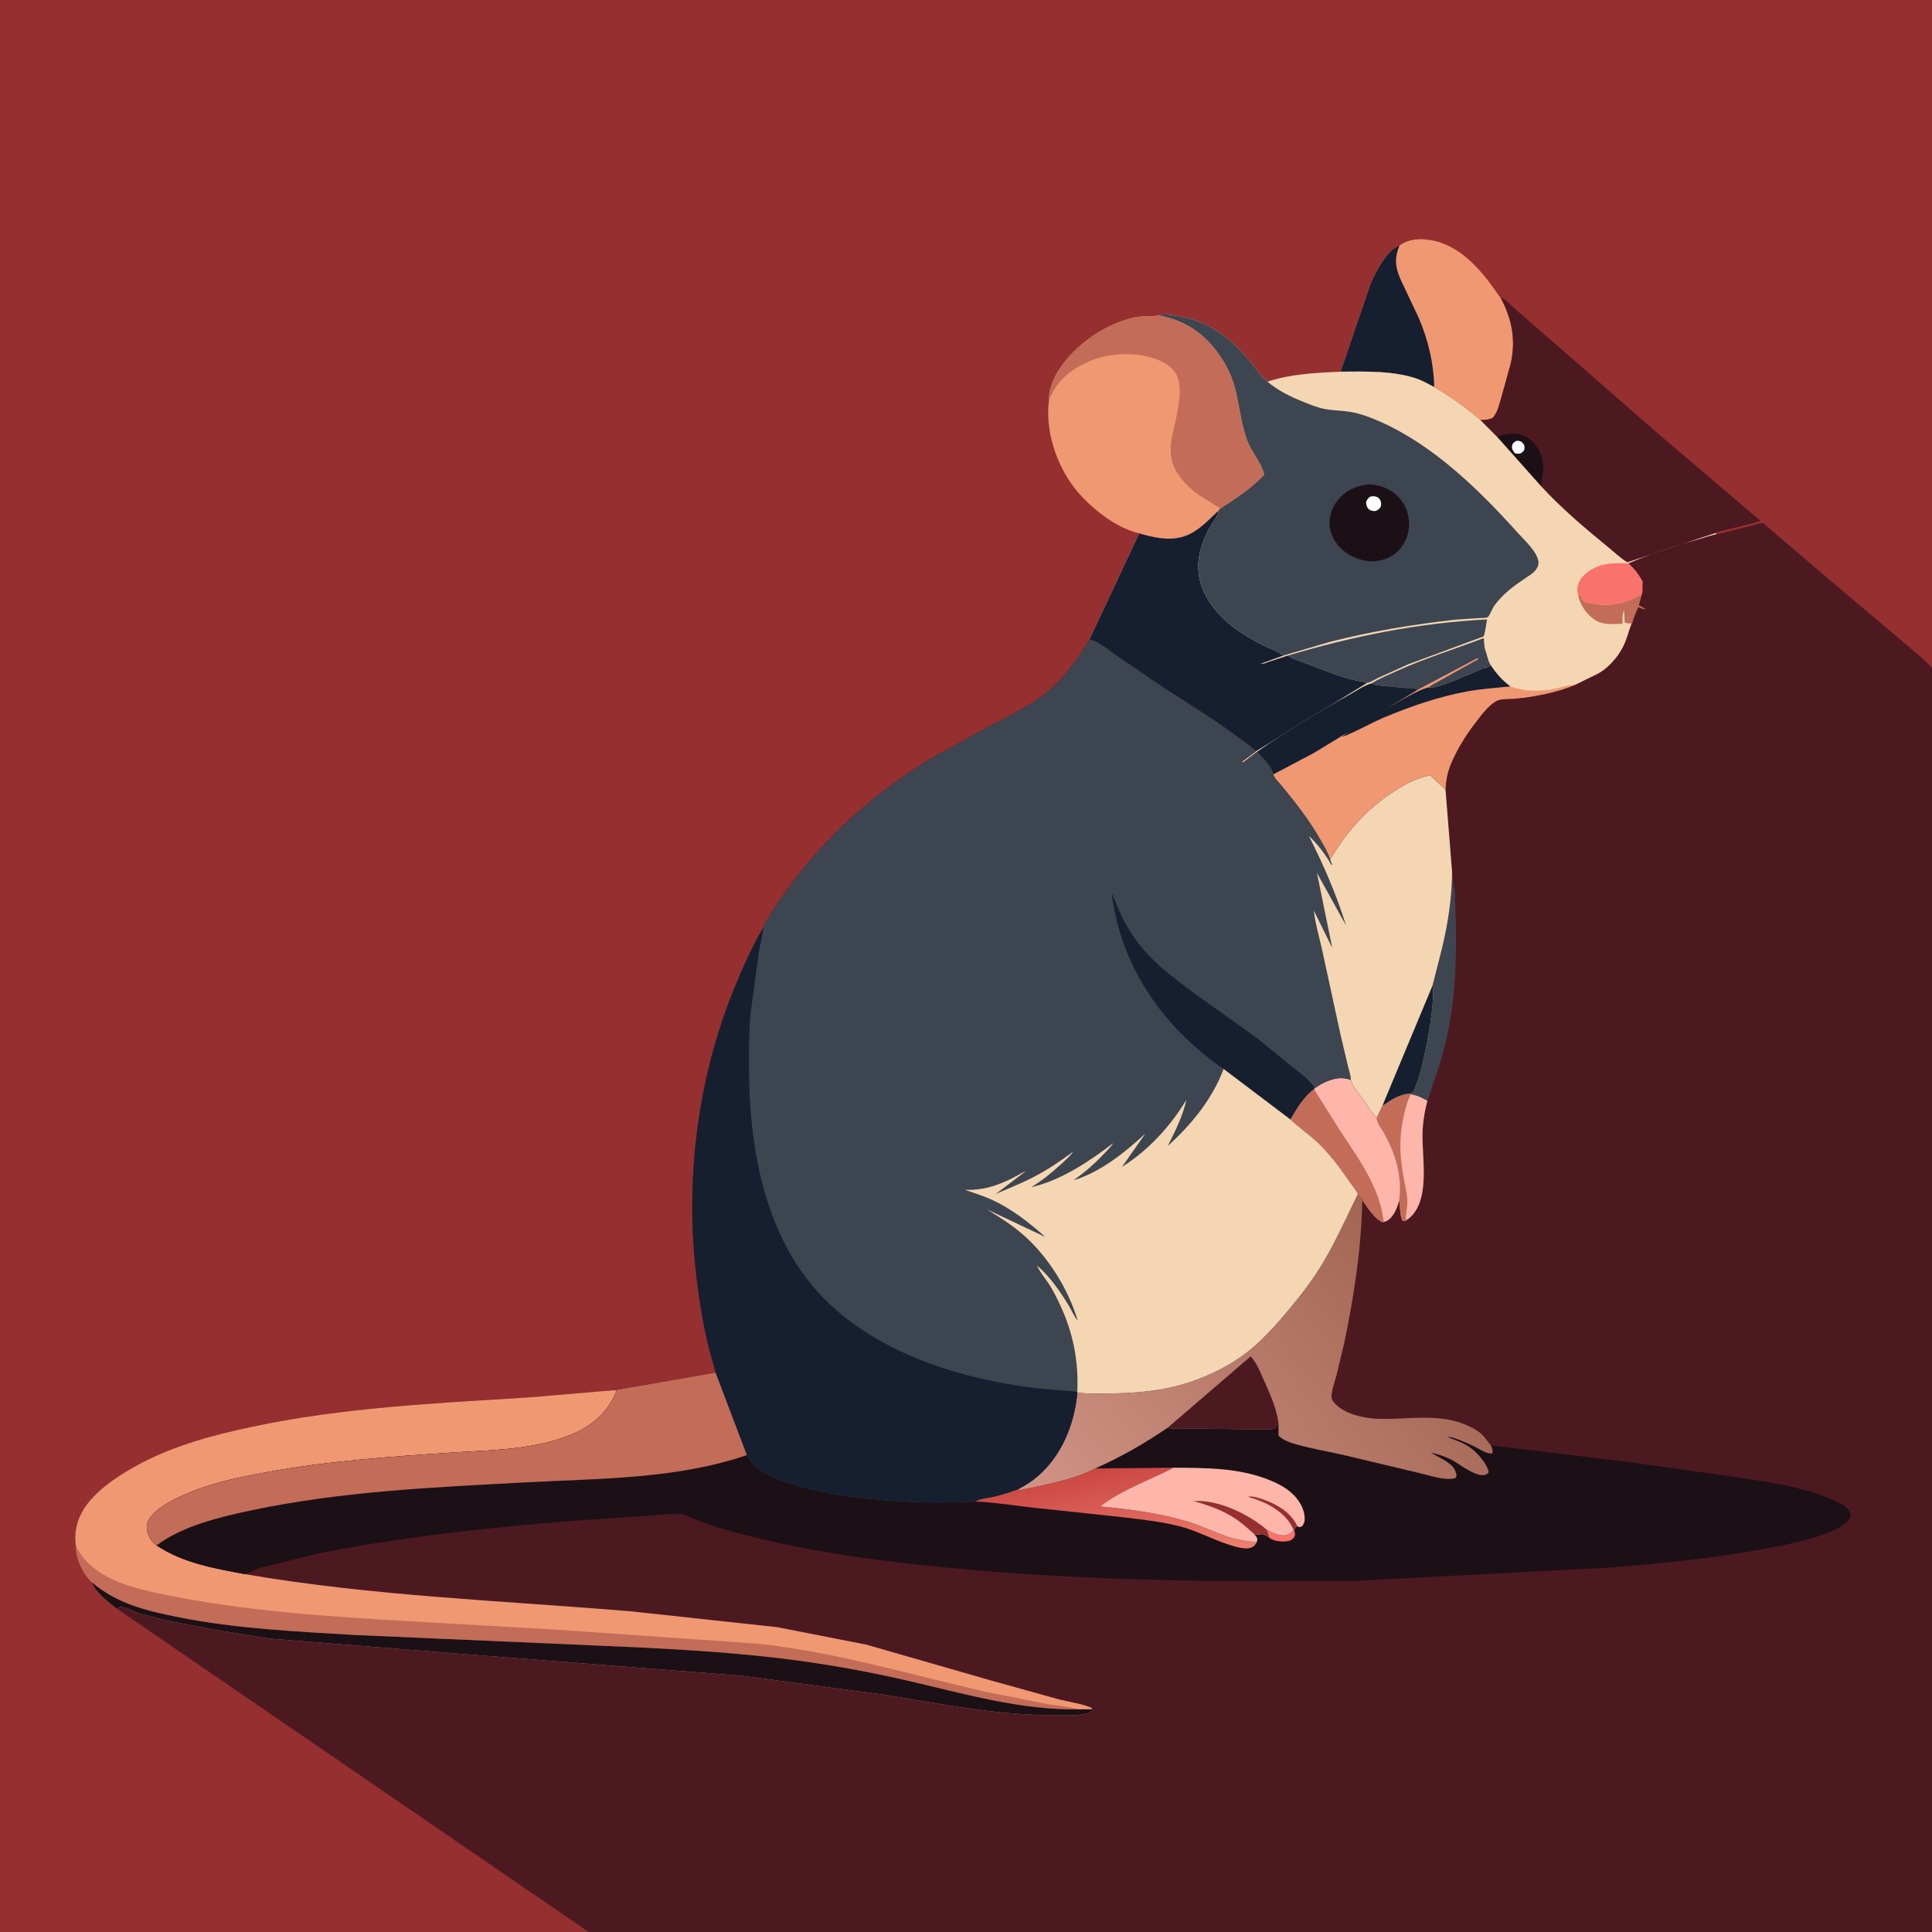<svg version="1.1" xmlns="http://www.w3.org/2000/svg" style="display: block;" viewBox="0 0 2048 2048" width="1024" height="1024">
<rect x="0" y="0" width="2048" height="2048" fill="#333333" stroke="none"/>
<defs>
	<linearGradient id="Gradient1" gradientUnits="userSpaceOnUse" x1="1175.11" y1="1555.89" x2="1194.46" y2="1662.21">
		<stop class="stop0" offset="0" stop-opacity="1" stop-color="rgb(203,71,66)"/>
		<stop class="stop1" offset="1" stop-opacity="1" stop-color="rgb(238,127,112)"/>
	</linearGradient>
	<linearGradient id="Gradient2" gradientUnits="userSpaceOnUse" x1="1530.08" y1="1379.33" x2="1169.55" y2="1673.67">
		<stop class="stop0" offset="0" stop-opacity="1" stop-color="rgb(164,102,84)"/>
		<stop class="stop1" offset="1" stop-opacity="1" stop-color="rgb(208,146,132)"/>
	</linearGradient>
</defs>
<path transform="translate(0,0)" fill="rgb(150,47,47)" d="M 624.066 2048 L -0 2048 L -0 -0 L 2048 0 L 2048 708.156 L 2048 2048 L 624.066 2048 z"/>
<path transform="translate(0,0)" fill="rgb(240,152,114)" d="M 1483.52 260.232 C 1493.33 253.307 1504.94 252.504 1516.57 254.5 C 1548.29 259.94 1570.33 286.649 1587.66 311.63 C 1588.6 312.975 1589.37 314.133 1590.52 315.292 C 1602.8 337.876 1607.17 360.442 1601.31 386 L 1591.32 421.95 C 1589.19 428.934 1587.47 437.254 1582.5 442.836 C 1578.05 445.094 1574.09 445.088 1569.22 445.302 C 1553.35 431.755 1538.27 420.998 1520.32 410.292 C 1514.54 407.507 1509.03 403.961 1502.98 401.796 C 1477.99 392.852 1447.26 393.829 1421.09 393.994 L 1452.9 300.723 C 1458.59 287.953 1469.71 265.505 1483.52 260.232 z"/>
<path transform="translate(0,0)" fill="rgb(21,31,47)" d="M 1421.09 393.994 L 1452.9 300.723 C 1458.59 287.953 1469.71 265.505 1483.52 260.232 C 1478.15 273.433 1478.86 282.753 1484.41 295.617 L 1504.05 337.275 C 1513.92 360.378 1519.84 385.12 1520.32 410.292 C 1514.54 407.507 1509.03 403.961 1502.98 401.796 C 1477.99 392.852 1447.26 393.829 1421.09 393.994 z"/>
<path transform="translate(0,0)" fill="rgb(77,25,33)" d="M 1590.52 315.292 C 1595.49 316.71 1600.13 322.258 1604.03 325.611 L 1641.69 358.465 L 1759.62 461.341 L 1866.36 552.275 C 1855.56 555.685 1844.47 557.968 1833.5 560.784 C 1828.76 562.002 1823.41 562.8 1818.97 564.9 L 1725.1 596.088 C 1717.89 591.801 1710.96 585.109 1704.4 579.76 C 1679.82 559.708 1655.05 538.752 1633.57 515.36 L 1587.11 463.222 L 1569.22 445.302 C 1574.09 445.088 1578.05 445.094 1582.5 442.836 C 1587.47 437.254 1589.19 428.934 1591.32 421.95 L 1601.31 386 C 1607.17 360.442 1602.8 337.876 1590.52 315.292 z"/>
<path transform="translate(0,0)" fill="rgb(28,16,23)" d="M 1587.11 463.222 C 1592.93 459.959 1605.31 458.828 1611.94 460.432 C 1613.09 460.712 1614.13 461.195 1615.2 461.685 L 1616.28 462.169 C 1624.64 466.096 1630.7 474.523 1633.88 483 L 1635.21 488 L 1635.48 489.069 C 1637.14 496.271 1634.24 507.719 1633.57 515.36 L 1587.11 463.222 z"/>
<path transform="translate(0,0)" fill="rgb(255,255,255)" d="M 1606.96 467.5 C 1609.08 466.95 1610.43 467.44 1612.5 468.021 C 1614.61 470.122 1616.09 471.318 1616.08 474.5 C 1616.06 477.784 1614.63 478.621 1612.23 480.5 C 1609.55 481.069 1608.39 481.33 1605.72 480.321 C 1603.9 477.854 1602.26 475.862 1602.9 472.5 C 1603.45 469.57 1604.69 469.08 1606.96 467.5 z"/>
<path transform="translate(0,0)" fill="rgb(240,152,114)" d="M 1111.94 424.476 C 1111.26 410.678 1118.93 396.287 1126.97 385.551 C 1144.49 362.177 1174.97 342.003 1203.68 336.257 C 1211.5 334.691 1219.25 335.921 1226.78 334.608 L 1228.14 334.351 C 1255.94 339.366 1276.39 353.047 1292.6 376.24 C 1299.42 386.001 1304.87 396.56 1308.22 408.013 C 1313.81 427.191 1315.01 447.437 1321.85 466.254 C 1326.52 479.109 1336.94 489.888 1340.18 503.009 C 1327.43 517.238 1309.56 528.757 1293.54 539.079 L 1291.66 541.334 C 1278.91 553.319 1266.65 567.336 1248.5 570.216 L 1247.04 570.46 C 1234.31 572.416 1219.84 568.97 1207.63 565.374 C 1182.12 559.499 1154.36 537.13 1138.74 516.891 C 1119.54 492.028 1107.78 455.949 1111.94 424.476 z"/>
<path transform="translate(0,0)" fill="rgb(195,108,88)" d="M 1111.94 424.476 C 1111.26 410.678 1118.93 396.287 1126.97 385.551 C 1144.49 362.177 1174.97 342.003 1203.68 336.257 C 1211.5 334.691 1219.25 335.921 1226.78 334.608 L 1228.14 334.351 C 1255.94 339.366 1276.39 353.047 1292.6 376.24 C 1299.42 386.001 1304.87 396.56 1308.22 408.013 C 1313.81 427.191 1315.01 447.437 1321.85 466.254 C 1326.52 479.109 1336.94 489.888 1340.18 503.009 C 1327.43 517.238 1309.56 528.757 1293.54 539.079 C 1282.98 531.633 1271.38 526.421 1261.76 517.5 C 1225.19 483.6 1247.41 460.857 1250.29 420.408 C 1250.84 412.724 1250.67 404.876 1247.42 397.746 C 1243.65 389.496 1234.26 383.871 1226.1 380.858 C 1203.96 372.683 1175.34 373.766 1153.92 383.362 C 1134.11 392.238 1119.8 403.665 1111.94 424.476 z"/>
<path transform="translate(0,0)" fill="rgb(245,214,179)" d="M 1228.14 334.351 C 1233.82 331.859 1245.87 334.549 1252 335.722 C 1285.51 342.126 1306.06 360.239 1327.4 385.78 C 1332.11 391.413 1337.82 400.398 1343.57 404.628 C 1367.57 396.378 1395.86 395.139 1421.09 393.994 C 1447.26 393.829 1477.99 392.852 1502.98 401.796 C 1509.03 403.961 1514.54 407.507 1520.32 410.292 C 1538.27 420.998 1553.35 431.755 1569.22 445.302 L 1587.11 463.222 L 1633.57 515.36 C 1655.05 538.752 1679.82 559.708 1704.4 579.76 C 1710.96 585.109 1717.89 591.801 1725.1 596.088 L 1818.97 564.9 L 1819.26 566.489 C 1812.2 567.847 1805.42 570.475 1798.5 572.399 C 1774.29 579.13 1749.44 587.271 1726.36 597.296 C 1732.91 603.243 1737.17 608.924 1741.5 616.657 L 1741.29 617.908 C 1740.71 621.817 1741.98 626.092 1740.45 629.771 L 1737.27 641.573 L 1744.23 645.5 C 1741.93 646.249 1739.17 644.038 1736.5 643.909 C 1734.25 649.134 1731.68 654.673 1730.4 660.228 L 1729.72 660.916 C 1726.1 670.127 1724.11 679.996 1719.03 688.5 L 1718.16 690.004 C 1712.77 699.129 1702.96 709.586 1693.5 714.437 L 1669.39 726.212 C 1655.58 731.869 1641.18 735.446 1626.5 738.018 C 1618.97 739.336 1611.43 740.265 1603.81 740.809 C 1598.25 741.206 1590.88 740.551 1585.95 743.309 C 1577.35 748.122 1569.98 758.541 1564.05 766.209 C 1553.67 779.61 1544.38 794.646 1537.87 810.33 C 1534.16 819.298 1532.89 827.457 1532.29 837.09 L 1516.02 821.881 C 1501.54 824.772 1490.55 830.69 1478.25 838.599 C 1452.75 854.991 1433.9 874.633 1417.15 899.791 L 1410.01 911.159 C 1407.73 903.788 1403.27 896.5 1399.44 889.821 C 1387.42 868.849 1372.33 849.366 1356.75 830.933 C 1354.47 828.14 1350.4 824.399 1349.72 820.907 C 1348.06 812.647 1338 803.188 1332.49 797.003 L 1317.5 808.49 L 1316.51 807.5 L 1331.16 796.497 C 1325.39 790.594 1317.81 785.789 1311.19 780.854 C 1282.98 759.817 1252.82 742.209 1223.7 722.552 L 1183.36 694.987 C 1176.29 690.093 1168.87 683.969 1161.27 680.076 C 1159.15 678.991 1156.71 678.832 1154.38 678.653 L 1207.63 565.374 C 1219.84 568.97 1234.31 572.416 1247.04 570.46 L 1248.5 570.216 C 1266.65 567.336 1278.91 553.319 1291.66 541.334 L 1293.54 539.079 C 1309.56 528.757 1327.43 517.238 1340.18 503.009 C 1336.94 489.888 1326.52 479.109 1321.85 466.254 C 1315.01 447.437 1313.81 427.191 1308.22 408.013 C 1304.87 396.56 1299.42 386.001 1292.6 376.24 C 1276.39 353.047 1255.94 339.366 1228.14 334.351 z"/>
<path transform="translate(0,0)" fill="rgb(195,108,88)" d="M 1672.71 629.587 L 1674 631.023 L 1675 631 L 1675.69 631 L 1676.09 632.055 C 1676.96 634.339 1677.57 636.807 1680 637.86 C 1683.43 639.346 1687.47 639.754 1691.13 640.322 C 1708.69 643.048 1725.34 638.648 1740.45 629.771 L 1737.27 641.573 L 1744.23 645.5 C 1741.93 646.249 1739.17 644.038 1736.5 643.909 C 1734.25 649.134 1731.68 654.673 1730.4 660.228 L 1729.72 660.916 C 1727.03 660.848 1724.82 661.013 1722.3 659.935 L 1721.58 647 C 1719.47 651.007 1720 656.716 1719.87 661.194 C 1709.01 661.559 1698.22 662.864 1689 655.964 C 1680.47 649.582 1674.35 640.128 1672.71 629.587 z"/>
<path transform="translate(0,0)" fill="rgb(249,114,107)" d="M 1672.71 629.587 C 1672.07 627.713 1672.04 626.873 1672.13 624.914 C 1672.42 617.972 1675.32 612.979 1680.53 608.399 C 1693.88 596.683 1709.75 596.528 1726.36 597.296 C 1732.91 603.243 1737.17 608.924 1741.5 616.657 L 1741.29 617.908 C 1740.71 621.817 1741.98 626.092 1740.45 629.771 C 1725.34 638.648 1708.69 643.048 1691.13 640.322 C 1687.47 639.754 1683.43 639.346 1680 637.86 C 1677.57 636.807 1676.96 634.339 1676.09 632.055 L 1675.69 631 L 1675 631 L 1674 631.023 L 1672.71 629.587 z"/>
<path transform="translate(0,0)" fill="rgb(61,69,80)" d="M 1364.99 694.96 C 1433.94 674.414 1504.38 660.165 1576.38 656.639 C 1575.13 662.275 1574.75 669.373 1572.65 674.634 L 1492.65 704.244 L 1460.75 718.69 C 1458.09 719.95 1451.75 723.833 1449.13 723.924 C 1443.34 722.082 1437.08 721.581 1431.19 719.908 C 1414.33 715.117 1397.7 708.57 1381.44 702.039 C 1375.83 699.787 1369.95 698.511 1364.99 694.96 z"/>
<path transform="translate(0,0)" fill="rgb(21,31,47)" d="M 1291.66 541.334 L 1291.56 542.575 C 1290.61 547.462 1285.57 553.469 1283.05 558 C 1268.93 583.361 1264.47 607.848 1279.72 634.2 C 1293.15 657.402 1316.23 672.643 1339.69 684.398 C 1346.14 687.634 1354.91 690.201 1360.27 694.988 L 1336.58 703.5 C 1339.53 703.986 1341.89 702.594 1344.59 701.642 L 1364.99 694.96 C 1369.95 698.511 1375.83 699.787 1381.44 702.039 C 1397.7 708.57 1414.33 715.117 1431.19 719.908 C 1437.08 721.581 1443.34 722.082 1449.13 723.924 L 1331.16 796.497 C 1325.39 790.594 1317.81 785.789 1311.19 780.854 C 1282.98 759.817 1252.82 742.209 1223.7 722.552 L 1183.36 694.987 C 1176.29 690.093 1168.87 683.969 1161.27 680.076 C 1159.15 678.991 1156.71 678.832 1154.38 678.653 L 1207.63 565.374 C 1219.84 568.97 1234.31 572.416 1247.04 570.46 L 1248.5 570.216 C 1266.65 567.336 1278.91 553.319 1291.66 541.334 z"/>
<path transform="translate(0,0)" fill="rgb(240,152,114)" d="M 1453.68 724.435 C 1461.97 719.496 1471.22 715.655 1480 711.673 C 1510.3 697.94 1541.83 688.192 1572.87 676.442 C 1573.09 680.648 1573.22 685.946 1574.71 689.913 C 1576.42 694.469 1577.09 699.948 1579.59 704.1 L 1580.54 705.584 C 1586.08 714.08 1592.87 721.524 1600.99 727.631 C 1616.99 733.413 1634.35 733.314 1650.77 729.467 C 1657.39 727.916 1662.42 726.042 1669.39 726.212 C 1655.58 731.869 1641.18 735.446 1626.5 738.018 C 1618.97 739.336 1611.43 740.265 1603.81 740.809 C 1598.25 741.206 1590.88 740.551 1585.95 743.309 C 1577.35 748.122 1569.98 758.541 1564.05 766.209 C 1553.67 779.61 1544.38 794.646 1537.87 810.33 C 1534.16 819.298 1532.89 827.457 1532.29 837.09 L 1516.02 821.881 C 1501.54 824.772 1490.55 830.69 1478.25 838.599 C 1452.75 854.991 1433.9 874.633 1417.15 899.791 L 1410.01 911.159 C 1407.73 903.788 1403.27 896.5 1399.44 889.821 C 1387.42 868.849 1372.33 849.366 1356.75 830.933 C 1354.47 828.14 1350.4 824.399 1349.72 820.907 C 1348.06 812.647 1338 803.188 1332.49 797.003 C 1363.74 775.032 1395.93 755.488 1429.39 737.072 C 1437.03 732.865 1445.35 726.897 1453.68 724.435 z"/>
<path transform="translate(0,0)" fill="rgb(21,31,47)" d="M 1580.54 705.584 C 1586.08 714.08 1592.87 721.524 1600.99 727.631 C 1585.58 729.159 1569.74 730.245 1554.51 733.071 C 1524.82 738.58 1495.08 748.848 1467.28 760.5 C 1452.25 766.803 1437.51 775.75 1422.34 781.289 C 1438.39 767.577 1458.89 757.078 1477.31 746.803 C 1488.57 740.521 1501.29 732.53 1513.62 728.696 L 1513.99 728.753 C 1520.71 729.796 1528.52 725.851 1534.99 723.909 C 1537.77 723.076 1540.94 722.015 1543.53 720.728 L 1544.99 719.985 L 1551.99 716.995 L 1556 715.49 L 1570 709.49 L 1571.49 708.5 C 1573.19 708.64 1573.86 708.613 1575.43 707.83 L 1580.54 705.584 z"/>
<path transform="translate(0,0)" fill="rgb(61,69,80)" d="M 1453.68 724.435 C 1461.97 719.496 1471.22 715.655 1480 711.673 C 1510.3 697.94 1541.83 688.192 1572.87 676.442 C 1573.09 680.648 1573.22 685.946 1574.71 689.913 C 1576.42 694.469 1577.09 699.948 1579.59 704.1 L 1580.54 705.584 L 1575.43 707.83 C 1573.86 708.613 1573.19 708.64 1571.49 708.5 L 1570 709.49 L 1556 715.49 L 1551.99 716.995 L 1544.99 719.985 L 1543.53 720.728 C 1540.94 722.015 1537.77 723.076 1534.99 723.909 C 1528.52 725.851 1520.71 729.796 1513.99 728.753 C 1516.48 727.003 1518.74 725.437 1521.5 724.15 L 1567.49 698.5 L 1566 697.715 L 1502.8 731.189 C 1499.56 729.224 1493.65 729.548 1489.9 729.299 L 1467.46 727.245 C 1462.72 726.744 1457.96 726.683 1453.68 724.435 z"/>
<path transform="translate(0,0)" fill="rgb(21,31,47)" d="M 1332.49 797.003 C 1363.74 775.032 1395.93 755.488 1429.39 737.072 C 1437.03 732.865 1445.35 726.897 1453.68 724.435 C 1457.96 726.683 1462.72 726.744 1467.46 727.245 L 1489.9 729.299 C 1493.65 729.548 1499.56 729.224 1502.8 731.189 L 1392.85 798.11 L 1349.72 820.907 C 1348.06 812.647 1338 803.188 1332.49 797.003 z"/>
<path transform="translate(0,0)" fill="rgb(61,69,80)" d="M 1228.14 334.351 C 1233.82 331.859 1245.87 334.549 1252 335.722 C 1285.51 342.126 1306.06 360.239 1327.4 385.78 C 1332.11 391.413 1337.82 400.398 1343.57 404.628 C 1355.1 414.177 1367.31 420.205 1381.17 425.809 C 1388.76 428.88 1396.46 432.098 1404.56 433.581 C 1413.11 435.149 1421.99 435.167 1430.63 436.5 C 1441.82 438.229 1453.42 442.696 1463.73 447.294 C 1519.71 472.25 1567.89 519.138 1608.42 564.308 C 1615.46 572.164 1629.55 584.714 1630.82 595.445 C 1631.26 599.141 1629.25 602.845 1626.82 605.5 C 1624.51 608.022 1621.27 609.97 1618.44 611.864 C 1605.57 620.465 1593.15 629.325 1584.03 642.045 C 1581.81 645.147 1579.55 651.858 1577.15 654.098 C 1575.98 655.188 1569.44 655.114 1567.82 655.192 L 1543 656.852 C 1497.94 661.883 1453.23 669.276 1409.27 680.521 L 1360.27 694.988 C 1354.91 690.201 1346.14 687.634 1339.69 684.398 C 1316.23 672.643 1293.15 657.402 1279.72 634.2 C 1264.47 607.848 1268.93 583.361 1283.05 558 C 1285.57 553.469 1290.61 547.462 1291.56 542.575 L 1291.66 541.334 L 1293.54 539.079 C 1309.56 528.757 1327.43 517.238 1340.18 503.009 C 1336.94 489.888 1326.52 479.109 1321.85 466.254 C 1315.01 447.437 1313.81 427.191 1308.22 408.013 C 1304.87 396.56 1299.42 386.001 1292.6 376.24 C 1276.39 353.047 1255.94 339.366 1228.14 334.351 z"/>
<path transform="translate(0,0)" fill="rgb(28,16,23)" d="M 1450.81 513.352 C 1462.09 514.088 1470.76 516.748 1479.49 524.11 C 1488.23 531.48 1493.01 542.025 1493.67 553.321 C 1494.32 564.273 1490.23 575.569 1482.62 583.5 C 1474.15 592.323 1464.55 594.655 1452.72 595.163 C 1443.62 594.324 1435.12 591.43 1427.54 586.304 C 1418.12 579.932 1411.38 570.024 1409.59 558.719 C 1408.17 549.708 1411.58 538.938 1416.95 531.682 C 1425.6 519.998 1436.85 515.219 1450.81 513.352 z"/>
<path transform="translate(0,0)" fill="rgb(255,255,255)" d="M 1452.36 526.5 L 1453.34 526.263 C 1456.33 525.836 1459.14 525.929 1461.5 528.049 C 1463.52 529.859 1464.39 532.855 1464 535.5 C 1463.55 538.604 1461.94 539.578 1459.5 541.136 L 1458.71 541.474 C 1456.71 542.064 1453.79 541.614 1451.98 540.507 C 1448.94 538.642 1448.47 535.699 1448.05 532.5 C 1449.22 529.207 1449.67 528.77 1452.36 526.5 z"/>
<path transform="translate(0,0)" fill="rgb(77,25,33)" d="M 1819.26 566.489 L 1820.72 566.262 L 1831.07 563.637 L 1868.55 554.177 L 1967.97 638.893 L 2021.5 683.909 C 2030.44 691.591 2040.38 699.179 2048 708.156 L 2048 2048 L 624.066 2048 L 123.327 1704.86 C 115.388 1698.96 100.279 1687.07 97.503 1677.34 L 94.298 1673.97 C 87.072 1665.85 80.12 1651.1 80.653 1639.88 L 80.129 1636.72 C 78.23 1619.72 83.839 1604.81 94.525 1591.77 C 105.361 1578.55 120.32 1568.05 134.878 1559.27 C 175.862 1534.56 220.939 1522.28 267.357 1512.41 C 364.33 1491.78 463.804 1487.43 562.462 1481.15 L 652.233 1473.53 L 758.65 1454.93 L 752.181 1431.68 C 745.511 1406.12 741.379 1379.71 738.277 1353.51 C 725.962 1249.5 739.393 1142.18 779.355 1045.26 C 788.168 1023.89 797.529 1003.03 809.283 983.08 C 810.418 978.717 814.294 973.239 816.664 969.366 C 824.575 956.441 833.239 944.186 842.407 932.131 C 881.243 881.068 929.977 838.967 984.491 805.344 L 1047.82 770.332 C 1073.11 757.193 1099.9 744.589 1120.35 724.258 C 1133.8 710.887 1144.39 694.675 1154.38 678.653 C 1156.71 678.832 1159.15 678.991 1161.27 680.076 C 1168.87 683.969 1176.29 690.093 1183.36 694.987 L 1223.7 722.552 C 1252.82 742.209 1282.98 759.817 1311.19 780.854 C 1317.81 785.789 1325.39 790.594 1331.16 796.497 L 1316.51 807.5 L 1317.5 808.49 L 1332.49 797.003 C 1338 803.188 1348.06 812.647 1349.72 820.907 C 1350.4 824.399 1354.47 828.14 1356.75 830.933 C 1372.33 849.366 1387.42 868.849 1399.44 889.821 C 1403.27 896.5 1407.73 903.788 1410.01 911.159 L 1417.15 899.791 C 1433.9 874.633 1452.75 854.991 1478.25 838.599 C 1490.55 830.69 1501.54 824.772 1516.02 821.881 L 1532.29 837.09 C 1532.89 827.457 1534.16 819.298 1537.87 810.33 C 1544.38 794.646 1553.67 779.61 1564.05 766.209 C 1569.98 758.541 1577.35 748.122 1585.95 743.309 C 1590.88 740.551 1598.25 741.206 1603.81 740.809 C 1611.43 740.265 1618.97 739.336 1626.5 738.018 C 1641.18 735.446 1655.58 731.869 1669.39 726.212 L 1693.5 714.437 C 1702.96 709.586 1712.77 699.129 1718.16 690.004 L 1719.03 688.5 C 1724.11 679.996 1726.1 670.127 1729.72 660.916 L 1730.4 660.228 C 1731.68 654.673 1734.25 649.134 1736.5 643.909 C 1739.17 644.038 1741.93 646.249 1744.23 645.5 L 1737.27 641.573 L 1740.45 629.771 C 1741.98 626.092 1740.71 621.817 1741.29 617.908 L 1741.5 616.657 C 1737.17 608.924 1732.91 603.243 1726.36 597.296 C 1749.44 587.271 1774.29 579.13 1798.5 572.399 C 1805.42 570.475 1812.2 567.847 1819.26 566.489 z"/>
<path transform="translate(0,0)" fill="rgb(61,69,80)" d="M 1539.27 924.456 C 1540.25 930.452 1539.61 936.438 1541.58 942 C 1542.46 944.453 1542.18 948.968 1542.32 951.621 L 1543.23 978.047 C 1544.15 1023.76 1542.23 1068.03 1530.56 1112.5 C 1525.73 1130.93 1518.99 1148.81 1513.17 1166.95 C 1507.54 1163.6 1501.93 1161.02 1495.42 1160.01 L 1495.09 1159.13 C 1496.67 1158.61 1497.34 1158.49 1498.22 1157.04 C 1507.48 1141.91 1522.71 1061.23 1518.49 1044.83 L 1528.5 1005.65 C 1534.95 978.631 1539.06 952.261 1539.27 924.456 z"/>
<path transform="translate(0,0)" fill="rgb(254,182,170)" d="M 1465.59 1171.69 C 1468.13 1170.9 1470.79 1168.48 1473.1 1167.05 C 1479.99 1162.78 1486.96 1159.7 1495.09 1159.13 L 1495.42 1160.01 C 1501.93 1161.02 1507.54 1163.6 1513.17 1166.95 C 1510.04 1178.48 1508.19 1190.1 1507.94 1202.07 C 1507.39 1228.77 1517.11 1276.06 1491.15 1293.31 C 1489.01 1294.82 1489.34 1294.45 1486.96 1294.21 C 1484 1289.7 1484.12 1278.32 1483.32 1272.55 L 1483.24 1272.39 C 1486.33 1245.63 1479.58 1223.72 1466.75 1200.61 C 1464.26 1196.13 1459.25 1190.02 1459.23 1184.99 L 1465.59 1171.69 z"/>
<path transform="translate(0,0)" fill="rgb(195,108,88)" d="M 1465.59 1171.69 C 1468.13 1170.9 1470.79 1168.48 1473.1 1167.05 C 1479.99 1162.78 1486.96 1159.7 1495.09 1159.13 L 1495.42 1160.01 C 1490.99 1169 1488.89 1178.22 1486.99 1188 C 1482.75 1209.82 1484.2 1227.95 1488.15 1249.57 C 1489.48 1256.84 1491.56 1264.63 1491.83 1272 C 1492.06 1278.15 1490.77 1284.85 1490.03 1290.96 L 1491.15 1293.31 C 1489.01 1294.82 1489.34 1294.45 1486.96 1294.21 C 1484 1289.7 1484.12 1278.32 1483.32 1272.55 L 1483.24 1272.39 C 1486.33 1245.63 1479.58 1223.72 1466.75 1200.61 C 1464.26 1196.13 1459.25 1190.02 1459.23 1184.99 L 1465.59 1171.69 z"/>
<path transform="translate(0,0)" fill="rgb(254,182,170)" d="M 1393.26 1153.85 C 1397.08 1151.14 1400.76 1148.78 1405.08 1146.91 C 1413.86 1143.11 1422.81 1141.12 1431.9 1144.8 C 1433.71 1151.7 1440.35 1158.85 1444.51 1164.64 C 1449.25 1171.26 1453.76 1179.02 1459.23 1184.99 C 1459.25 1190.02 1464.26 1196.13 1466.75 1200.61 C 1479.58 1223.72 1486.33 1245.63 1483.24 1272.39 L 1483.32 1272.55 C 1481.23 1280 1477.38 1290.36 1470.07 1294.21 C 1468.9 1294.83 1468.96 1294.76 1467.9 1295.08 L 1466.34 1295.8 C 1458.17 1293.41 1448.85 1279.14 1444.18 1271.95 L 1439.43 1265.68 C 1436.39 1260.3 1432.14 1255.08 1428.6 1249.96 C 1418.89 1235.98 1408.56 1222.08 1396.01 1210.5 C 1386.93 1202.11 1376.75 1195.09 1367.73 1186.58 C 1374.1 1175.69 1382.34 1161.68 1392.88 1154.47 L 1393.26 1153.85 z"/>
<path transform="translate(0,0)" fill="rgb(195,108,88)" d="M 1367.73 1186.58 C 1374.1 1175.69 1382.34 1161.68 1392.88 1154.47 L 1419.9 1197.57 C 1438.69 1226.19 1462.87 1258.5 1466.48 1293.67 L 1467.9 1295.08 L 1466.34 1295.8 C 1458.17 1293.41 1448.85 1279.14 1444.18 1271.95 L 1439.43 1265.68 C 1436.39 1260.3 1432.14 1255.08 1428.6 1249.96 C 1418.89 1235.98 1408.56 1222.08 1396.01 1210.5 C 1386.93 1202.11 1376.75 1195.09 1367.73 1186.58 z"/>
<path transform="translate(0,0)" fill="rgb(240,152,114)" d="M 652.233 1473.53 L 653.5 1474.78 C 644.353 1497.04 627.775 1511.62 605.625 1520.66 C 565.234 1537.14 522.298 1536.94 479.395 1539.77 C 414.425 1544.05 349.28 1548.54 285.132 1560.13 C 248.634 1566.73 211.918 1574.26 179.195 1592.53 C 170.996 1597.11 159.365 1605.03 156.27 1614.34 C 154.381 1620.03 156.701 1627.23 159.872 1631.99 C 161.495 1634.43 163.742 1636.35 165.935 1638.25 C 194 1656.88 226.902 1662.55 259.403 1668.61 C 394.995 1691.97 532.486 1696.67 669.372 1708.13 L 823.832 1724.86 L 918.363 1743.38 L 1051.38 1781.62 L 1122.87 1801.5 C 1133.72 1804.29 1147.5 1805.99 1157.61 1810.63 L 1157.12 1811.89 L 1158.89 1813.05 C 1152.31 1820 1125.48 1818.2 1116.26 1818.19 C 1055.98 1818.12 996.806 1806.08 937.578 1796.5 L 786.518 1776.41 L 495.241 1753.71 L 285.057 1736.95 L 226 1727.39 L 173.906 1717.19 L 147.5 1710.2 C 141 1708.14 133.882 1703.17 127.053 1703.49 L 126.49 1704.5 L 123.327 1704.86 C 115.388 1698.96 100.279 1687.07 97.503 1677.34 L 94.298 1673.97 C 87.072 1665.85 80.12 1651.1 80.653 1639.88 L 80.129 1636.72 C 78.23 1619.72 83.839 1604.81 94.525 1591.77 C 105.361 1578.55 120.32 1568.05 134.878 1559.27 C 175.862 1534.56 220.939 1522.28 267.357 1512.41 C 364.33 1491.78 463.804 1487.43 562.462 1481.15 L 652.233 1473.53 z"/>
<path transform="translate(0,0)" fill="rgb(195,108,88)" d="M 80.653 1639.88 C 84.267 1645.4 87.628 1650.97 92.279 1655.72 C 112.441 1676.3 143.528 1683.93 170.738 1689.62 C 259.149 1708.12 350.002 1713.78 439.977 1718.92 L 593.118 1727.72 L 804.361 1742.49 C 886.497 1751.45 964.98 1775.09 1045.18 1793.5 L 1112.7 1806.83 L 1131.5 1809.26 C 1135.74 1810.01 1139.68 1811.31 1144.08 1811.89 C 1081.87 1813.21 1020.18 1794.88 960 1781.07 C 916.734 1771.15 872.273 1763.3 828.214 1758 C 763.291 1750.19 697.871 1747.12 632.578 1744.34 L 374.5 1733.06 C 313.607 1729.42 250.751 1726.44 190.806 1714.61 C 156.851 1707.9 124.244 1700.37 97.503 1677.34 L 94.298 1673.97 C 87.072 1665.85 80.12 1651.1 80.653 1639.88 z"/>
<path transform="translate(0,0)" fill="rgb(28,16,23)" d="M 97.503 1677.34 C 124.244 1700.37 156.851 1707.9 190.806 1714.61 C 250.751 1726.44 313.607 1729.42 374.5 1733.06 L 632.578 1744.34 C 697.871 1747.12 763.291 1750.19 828.214 1758 C 872.273 1763.3 916.734 1771.15 960 1781.07 C 1020.18 1794.88 1081.87 1813.21 1144.08 1811.89 L 1157.12 1811.89 L 1158.89 1813.05 C 1152.31 1820 1125.48 1818.2 1116.26 1818.19 C 1055.98 1818.12 996.806 1806.08 937.578 1796.5 L 786.518 1776.41 L 495.241 1753.71 L 285.057 1736.95 L 226 1727.39 L 173.906 1717.19 L 147.5 1710.2 C 141 1708.14 133.882 1703.17 127.053 1703.49 L 126.49 1704.5 L 123.327 1704.86 C 115.388 1698.96 100.279 1687.07 97.503 1677.34 z"/>
<path transform="translate(0,0)" fill="rgb(28,16,23)" d="M 1439.43 1265.68 L 1444.18 1271.95 C 1443.03 1323.69 1435.5 1373.53 1424.87 1424.1 L 1416.99 1457 C 1415.16 1463.74 1412.57 1470.86 1411.66 1477.78 C 1411.05 1482.39 1412.13 1484.62 1415.34 1488.04 C 1426.17 1499.56 1447.73 1503.78 1462.97 1504.06 C 1493.88 1504.63 1526.5 1497.82 1555.48 1511.05 C 1561.34 1513.72 1567.68 1516.99 1572.14 1521.74 L 1580.31 1532.04 L 1580.43 1532.04 L 1731.75 1550.48 L 1854.71 1567.83 C 1883.98 1572.78 1914.96 1577.37 1942.19 1589.69 C 1947.41 1592.06 1954.86 1595.08 1958.62 1599.5 C 1960.74 1601.98 1961.35 1604.35 1961.77 1607.5 C 1957.36 1617.18 1943.91 1622.39 1934.5 1625.98 C 1915.03 1633.39 1893.64 1637.44 1873.21 1641.34 C 1818.28 1651.82 1762.2 1657.19 1706.5 1661.7 L 1433.58 1675.96 L 1325.96 1676.11 C 1195.66 1675.73 1065.33 1670.41 935.95 1654.21 C 888.215 1648.23 839.633 1639.89 793 1627.98 C 772.702 1622.8 751.97 1617.11 732.712 1608.79 C 729.452 1607.39 725.602 1605.15 722 1605.01 C 709.295 1604.52 696.491 1606.12 683.832 1606.98 L 626.798 1610.76 C 530.51 1617.87 435.207 1627.73 340.331 1646.13 L 279.909 1660.91 C 275.806 1662.13 271.744 1663.43 267.797 1665.09 C 264.887 1666.31 262.535 1668.13 259.403 1668.61 C 226.902 1662.55 194 1656.88 165.935 1638.25 C 163.742 1636.35 161.495 1634.43 159.872 1631.99 C 156.701 1627.23 154.381 1620.03 156.27 1614.34 C 159.365 1605.03 170.996 1597.11 179.195 1592.53 C 211.918 1574.26 248.634 1566.73 285.132 1560.13 C 349.28 1548.54 414.425 1544.05 479.395 1539.77 C 522.298 1536.94 565.234 1537.14 605.625 1520.66 C 627.775 1511.62 644.353 1497.04 653.5 1474.78 L 652.233 1473.53 L 758.65 1454.93 L 791.85 1542.4 C 800.234 1559.01 817.775 1566.01 834.576 1571.58 C 866.48 1582.15 901.034 1587.23 934.439 1589.99 C 967.789 1592.76 1000.38 1593.53 1033.82 1591.68 C 1039.05 1588.23 1048.84 1587.71 1055.02 1586.16 C 1063.26 1584.09 1071.19 1581.63 1079.16 1578.67 C 1086.45 1574.82 1092.91 1570.82 1099.23 1565.49 C 1125.48 1543.34 1139.07 1509.46 1142.01 1475.93 C 1151.4 1477.68 1161.62 1477.19 1171.17 1477.15 C 1202.46 1477.01 1232.73 1474.78 1262.51 1464.65 C 1283.49 1457.51 1305.1 1446.73 1322.54 1432.98 C 1339.17 1419.87 1354.01 1402.9 1367.52 1386.67 C 1380.18 1371.46 1392.39 1355.44 1402.5 1338.4 C 1416.45 1314.89 1427.43 1290.17 1439.43 1265.68 z"/>
<path transform="translate(0,0)" fill="rgb(249,114,107)" d="M 1371.11 1621.88 L 1371.92 1621.68 C 1372.52 1625.1 1373.63 1626.92 1371.49 1629.94 C 1369.74 1632.41 1366.93 1633.52 1364.01 1633.86 C 1358.35 1634.51 1350.44 1633.84 1345.81 1630.28 L 1345.09 1629.54 C 1344.69 1626.59 1343.78 1624.18 1342.69 1621.44 C 1349 1624.79 1357.52 1629.44 1364.89 1626.88 C 1367.59 1625.94 1369.55 1624.27 1371.11 1621.88 z"/>
<path transform="translate(0,0)" fill="url(#Gradient1)" d="M 1160.86 1556.67 L 1244.02 1555.84 C 1217.95 1569.44 1189.79 1578.7 1166.11 1596.89 C 1197.36 1599.86 1229.32 1603.9 1259.42 1613.1 C 1274.6 1617.74 1288.72 1624.98 1303.89 1629.67 C 1313.27 1632.57 1322.34 1633.73 1332.02 1635.01 C 1331.27 1636.57 1330.35 1637.95 1329 1639.05 C 1322.5 1644.35 1308.33 1639.25 1301.3 1636.93 C 1283.79 1631.15 1267.62 1622.2 1249.62 1617.69 C 1230.96 1613 1211.73 1610.95 1192.67 1608.59 L 1101 1598.78 C 1078.66 1596.57 1056.24 1592.6 1033.82 1591.68 C 1039.05 1588.23 1048.84 1587.71 1055.02 1586.16 C 1063.26 1584.09 1071.19 1581.63 1079.16 1578.67 L 1081 1579.6 C 1107.23 1573.88 1136.83 1569.11 1160.86 1556.67 z"/>
<path transform="translate(0,0)" fill="rgb(254,182,170)" d="M 1244.02 1555.84 C 1277.49 1556.02 1312.29 1555.89 1343.96 1568.24 C 1353.6 1572 1363.37 1576.85 1370.81 1584.19 C 1377.32 1590.6 1382.79 1599.64 1383.01 1609 C 1383.11 1612.98 1382.69 1614.4 1380.5 1617.68 L 1377.52 1618.95 L 1375.15 1617.81 C 1373.88 1619.08 1372.64 1620.03 1371.92 1621.68 L 1371.11 1621.88 C 1369.55 1624.27 1367.59 1625.94 1364.89 1626.88 C 1357.52 1629.44 1349 1624.79 1342.69 1621.44 C 1343.78 1624.18 1344.69 1626.59 1345.09 1629.54 C 1342.56 1627.75 1340.47 1626.92 1337.5 1626.07 C 1334.77 1626.86 1333.19 1626.88 1330.39 1626.36 L 1329.53 1626.19 C 1330.96 1628.19 1333.17 1630.02 1332.74 1632.5 C 1332.42 1634.37 1332.67 1633.66 1332.02 1635.01 C 1322.34 1633.73 1313.27 1632.57 1303.89 1629.67 C 1288.72 1624.98 1274.6 1617.74 1259.42 1613.1 C 1229.32 1603.9 1197.36 1599.86 1166.11 1596.89 C 1189.79 1578.7 1217.95 1569.44 1244.02 1555.84 z"/>
<path transform="translate(0,0)" fill="rgb(150,47,47)" d="M 1371.11 1621.88 C 1370.72 1620.48 1370.2 1619.43 1369.52 1618.15 C 1360.32 1600.92 1340.78 1591.9 1323 1586.65 C 1327.97 1585.29 1337.04 1588.71 1341.76 1590.49 C 1355.29 1595.59 1368.97 1604.09 1375.15 1617.81 C 1373.88 1619.08 1372.64 1620.03 1371.92 1621.68 L 1371.11 1621.88 z"/>
<path transform="translate(0,0)" fill="rgb(150,47,47)" d="M 1329.53 1626.19 C 1322.81 1620.29 1316.27 1614.19 1308.74 1609.31 C 1295.11 1600.48 1280.74 1595.69 1265.31 1591.13 C 1291.44 1589.48 1323.37 1604.97 1342.69 1621.44 C 1343.78 1624.18 1344.69 1626.59 1345.09 1629.54 C 1342.56 1627.75 1340.47 1626.92 1337.5 1626.07 C 1334.77 1626.86 1333.19 1626.88 1330.39 1626.36 L 1329.53 1626.19 z"/>
<path transform="translate(0,0)" fill="rgb(195,108,88)" d="M 758.65 1454.93 L 791.85 1542.4 C 716.995 1568.12 635.588 1567.14 557.391 1571.36 C 460.182 1576.6 361.995 1580.79 266.517 1601.01 C 233.477 1608 193.375 1617.5 165.935 1638.25 C 163.742 1636.35 161.495 1634.43 159.872 1631.99 C 156.701 1627.23 154.381 1620.03 156.27 1614.34 C 159.365 1605.03 170.996 1597.11 179.195 1592.53 C 211.918 1574.26 248.634 1566.73 285.132 1560.13 C 349.28 1548.54 414.425 1544.05 479.395 1539.77 C 522.298 1536.94 565.234 1537.14 605.625 1520.66 C 627.775 1511.62 644.353 1497.04 653.5 1474.78 L 652.233 1473.53 L 758.65 1454.93 z"/>
<path transform="translate(0,0)" fill="url(#Gradient2)" d="M 1439.43 1265.68 L 1444.18 1271.95 C 1443.03 1323.69 1435.5 1373.53 1424.87 1424.1 L 1416.99 1457 C 1415.16 1463.74 1412.57 1470.86 1411.66 1477.78 C 1411.05 1482.39 1412.13 1484.62 1415.34 1488.04 C 1426.17 1499.56 1447.73 1503.78 1462.97 1504.06 C 1493.88 1504.63 1526.5 1497.82 1555.48 1511.05 C 1561.34 1513.72 1567.68 1516.99 1572.14 1521.74 L 1580.31 1532.04 L 1580.43 1532.04 C 1581.4 1534.83 1582.78 1537.53 1582 1540.5 C 1577.15 1542 1569.75 1536.78 1565.36 1534.61 C 1557.99 1530.97 1550.71 1527.53 1542.9 1524.96 C 1540.25 1524.08 1537.42 1522.81 1534.62 1523.5 C 1542.1 1526.21 1550.73 1529.3 1557.34 1533.73 C 1565.15 1538.95 1576.34 1551.06 1578.08 1560.5 C 1577.54 1561.22 1577.27 1561.68 1576.5 1562.25 C 1567.51 1568.89 1546.8 1551.46 1538.73 1547.42 C 1531.56 1543.83 1524.49 1541.6 1516.71 1539.73 L 1532.35 1548.61 C 1537.91 1552.2 1542.38 1555.76 1543.67 1562.57 C 1544.11 1564.89 1544.12 1564.86 1542.84 1566.76 C 1541.22 1567.21 1539.69 1567.64 1538 1567.71 C 1526.58 1568.19 1513.17 1563.45 1502.12 1560.91 L 1423.62 1542.24 C 1406.36 1538.17 1387.91 1535.37 1371.04 1530.15 C 1365.19 1528.34 1359.68 1526.23 1355.28 1521.84 L 1355.24 1509.03 L 1351.39 1514.5 C 1342.35 1515.92 1332.27 1515.12 1323.09 1515.1 L 1265.52 1514.3 C 1256.74 1514.11 1246.1 1515.37 1237.62 1513.58 C 1213 1530.32 1188.14 1544.57 1160.86 1556.67 C 1136.83 1569.11 1107.23 1573.88 1081 1579.6 L 1079.16 1578.67 C 1086.45 1574.82 1092.91 1570.82 1099.23 1565.49 C 1125.48 1543.34 1139.07 1509.46 1142.01 1475.93 C 1151.4 1477.68 1161.62 1477.19 1171.17 1477.15 C 1202.46 1477.01 1232.73 1474.78 1262.51 1464.65 C 1283.49 1457.51 1305.1 1446.73 1322.54 1432.98 C 1339.17 1419.87 1354.01 1402.9 1367.52 1386.67 C 1380.18 1371.46 1392.39 1355.44 1402.5 1338.4 C 1416.45 1314.89 1427.43 1290.17 1439.43 1265.68 z"/>
<path transform="translate(0,0)" fill="rgb(77,25,33)" d="M 1237.62 1513.58 L 1325.8 1437.79 C 1331.91 1444.56 1335.68 1453.8 1339.35 1462.06 C 1345.58 1476.08 1353.69 1493.74 1355.24 1509.03 L 1351.39 1514.5 C 1342.35 1515.92 1332.27 1515.12 1323.09 1515.1 L 1265.52 1514.3 C 1256.74 1514.11 1246.1 1515.37 1237.62 1513.58 z"/>
<path transform="translate(0,0)" fill="rgb(61,69,80)" d="M 1154.38 678.653 C 1156.71 678.832 1159.15 678.991 1161.27 680.076 C 1168.87 683.969 1176.29 690.093 1183.36 694.987 L 1223.7 722.552 C 1252.82 742.209 1282.98 759.817 1311.19 780.854 C 1317.81 785.789 1325.39 790.594 1331.16 796.497 L 1316.51 807.5 L 1317.5 808.49 L 1332.49 797.003 C 1338 803.188 1348.06 812.647 1349.72 820.907 C 1350.4 824.399 1354.47 828.14 1356.75 830.933 C 1372.33 849.366 1387.42 868.849 1399.44 889.821 C 1403.27 896.5 1407.73 903.788 1410.01 911.159 L 1417.15 899.791 C 1433.9 874.633 1452.75 854.991 1478.25 838.599 C 1490.55 830.69 1501.54 824.772 1516.02 821.881 L 1532.29 837.09 L 1539.27 924.456 C 1539.06 952.261 1534.95 978.631 1528.5 1005.65 L 1518.49 1044.83 C 1522.71 1061.23 1507.48 1141.91 1498.22 1157.04 C 1497.34 1158.49 1496.67 1158.61 1495.09 1159.13 C 1486.96 1159.7 1479.99 1162.78 1473.1 1167.05 C 1470.79 1168.48 1468.13 1170.9 1465.59 1171.69 L 1459.23 1184.99 C 1453.76 1179.02 1449.25 1171.26 1444.51 1164.64 C 1440.35 1158.85 1433.71 1151.7 1431.9 1144.8 C 1422.81 1141.12 1413.86 1143.11 1405.08 1146.91 C 1400.76 1148.78 1397.08 1151.14 1393.26 1153.85 L 1392.88 1154.47 C 1382.34 1161.68 1374.1 1175.69 1367.73 1186.58 C 1376.75 1195.09 1386.93 1202.11 1396.01 1210.5 C 1408.56 1222.08 1418.89 1235.98 1428.6 1249.96 C 1432.14 1255.08 1436.39 1260.3 1439.43 1265.68 C 1427.43 1290.17 1416.45 1314.89 1402.5 1338.4 C 1392.39 1355.44 1380.18 1371.46 1367.52 1386.67 C 1354.01 1402.9 1339.17 1419.87 1322.54 1432.98 C 1305.1 1446.73 1283.49 1457.51 1262.51 1464.65 C 1232.73 1474.78 1202.46 1477.01 1171.17 1477.15 C 1161.62 1477.19 1151.4 1477.68 1142.01 1475.93 C 1139.07 1509.46 1125.48 1543.34 1099.23 1565.49 C 1092.91 1570.82 1086.45 1574.82 1079.16 1578.67 C 1071.19 1581.63 1063.26 1584.09 1055.02 1586.16 C 1048.84 1587.71 1039.05 1588.23 1033.82 1591.68 C 1000.38 1593.53 967.789 1592.76 934.439 1589.99 C 901.034 1587.23 866.48 1582.15 834.576 1571.58 C 817.775 1566.01 800.234 1559.01 791.85 1542.4 L 758.65 1454.93 L 752.181 1431.68 C 745.511 1406.12 741.379 1379.71 738.277 1353.51 C 725.962 1249.5 739.393 1142.18 779.355 1045.26 C 788.168 1023.89 797.529 1003.03 809.283 983.08 C 810.418 978.717 814.294 973.239 816.664 969.366 C 824.575 956.441 833.239 944.186 842.407 932.131 C 881.243 881.068 929.977 838.967 984.491 805.344 L 1047.82 770.332 C 1073.11 757.193 1099.9 744.589 1120.35 724.258 C 1133.8 710.887 1144.39 694.675 1154.38 678.653 z"/>
<path transform="translate(0,0)" fill="rgb(21,31,47)" d="M 1297.06 1133.13 C 1238.22 1092.48 1194.37 1034.29 1181.12 963.083 C 1180.3 958.697 1178.54 951.859 1179.12 947.528 C 1187.37 969.802 1196.3 988.067 1211.92 1006.27 C 1218.72 1014.19 1226.92 1022.32 1234.97 1028.93 C 1266.35 1054.7 1300.39 1076.87 1333 1100.94 L 1368.32 1129.68 C 1374.32 1134.63 1391.68 1146.75 1393.26 1153.85 L 1392.88 1154.47 C 1382.34 1161.68 1374.1 1175.69 1367.73 1186.58 L 1297.06 1133.13 z"/>
<path transform="translate(0,0)" fill="rgb(245,214,179)" d="M 1410.01 911.159 L 1417.15 899.791 C 1433.9 874.633 1452.75 854.991 1478.25 838.599 C 1490.55 830.69 1501.54 824.772 1516.02 821.881 L 1532.29 837.09 L 1539.27 924.456 C 1539.06 952.261 1534.95 978.631 1528.5 1005.65 L 1518.49 1044.83 C 1522.71 1061.23 1507.48 1141.91 1498.22 1157.04 C 1497.34 1158.49 1496.67 1158.61 1495.09 1159.13 C 1486.96 1159.7 1479.99 1162.78 1473.1 1167.05 C 1470.79 1168.48 1468.13 1170.9 1465.59 1171.69 L 1459.23 1184.99 C 1453.76 1179.02 1449.25 1171.26 1444.51 1164.64 C 1440.35 1158.85 1433.71 1151.7 1431.9 1144.8 C 1432.02 1140.33 1429.97 1134.67 1428.95 1130.25 L 1421 1096.75 L 1402.08 1009.48 C 1398.93 994.839 1394.34 980.01 1392.67 965.167 L 1412.27 1004.87 L 1396.01 925.329 L 1426.79 980.873 C 1416.41 947.618 1403.19 917.124 1387.42 886.133 C 1395.56 893.277 1405.61 906.507 1410.85 916.108 L 1411.29 916.945 L 1412.15 916.5 L 1410.01 911.159 z"/>
<path transform="translate(0,0)" fill="rgb(21,31,47)" d="M 1518.49 1044.83 C 1522.71 1061.23 1507.48 1141.91 1498.22 1157.04 C 1497.34 1158.49 1496.67 1158.61 1495.09 1159.13 C 1486.96 1159.7 1479.99 1162.78 1473.1 1167.05 C 1470.79 1168.48 1468.13 1170.9 1465.59 1171.69 L 1518.49 1044.83 z"/>
<path transform="translate(0,0)" fill="rgb(245,214,179)" d="M 1297.06 1133.13 L 1367.73 1186.58 C 1376.75 1195.09 1386.93 1202.11 1396.01 1210.5 C 1408.56 1222.08 1418.89 1235.98 1428.6 1249.96 C 1432.14 1255.08 1436.39 1260.3 1439.43 1265.68 C 1427.43 1290.17 1416.45 1314.89 1402.5 1338.4 C 1392.39 1355.44 1380.18 1371.46 1367.52 1386.67 C 1354.01 1402.9 1339.17 1419.87 1322.54 1432.98 C 1305.1 1446.73 1283.49 1457.51 1262.51 1464.65 C 1232.73 1474.78 1202.46 1477.01 1171.17 1477.15 C 1161.62 1477.19 1151.4 1477.68 1142.01 1475.93 C 1143.73 1435.16 1134.76 1401.48 1114.93 1366 C 1110.23 1357.6 1103.05 1350 1099.16 1341.44 C 1112.96 1353.17 1123.43 1368.5 1132.84 1383.85 C 1135.99 1388.99 1138.61 1395.46 1142.44 1400.04 C 1132.71 1366.95 1111.25 1332.39 1085.38 1309.55 C 1073.16 1298.77 1059.78 1290.37 1045.97 1281.86 L 1108.12 1311.3 C 1090.71 1295.8 1073.16 1281.94 1051.91 1272.03 C 1042.44 1267.6 1032.66 1264.77 1022.86 1261.28 C 1040.82 1261.93 1055.06 1257.61 1071.25 1249.84 C 1076.83 1247.16 1081.96 1243.8 1087.63 1241.27 L 1055.51 1265.7 C 1068.93 1259.77 1082.79 1254.39 1095.81 1247.63 C 1110.81 1239.85 1124.23 1230.77 1137.73 1220.69 C 1133.9 1226.1 1128.82 1230.35 1123.95 1234.8 C 1113.95 1243.93 1104.64 1251.56 1092.96 1258.51 C 1124.33 1251.53 1154.7 1231.18 1179.97 1211.83 C 1177.7 1215.76 1173.82 1219.29 1170.7 1222.64 C 1160.69 1233.41 1149.88 1242.65 1137.93 1251.21 C 1166.81 1242.34 1192.3 1221.77 1214.13 1201.65 L 1189.38 1236.93 C 1217.37 1219.38 1240.65 1193.97 1257.6 1165.89 C 1254.1 1182.52 1245.55 1199.52 1237.93 1214.69 C 1262.85 1192.31 1285.33 1164.71 1297.06 1133.13 z"/>
<path transform="translate(0,0)" fill="rgb(21,31,47)" d="M 809.283 983.08 C 808.089 992.135 805.8 1001 804.275 1010 L 795.577 1074.75 C 793.76 1094.72 793.816 1114.59 793.937 1134.62 C 794.398 1210.87 808.212 1295.03 856.237 1356.81 C 913.304 1430.22 1012.47 1461.43 1101.5 1471.94 L 1129.81 1474.27 C 1133.53 1474.56 1138.63 1474.31 1142.01 1475.93 C 1139.07 1509.46 1125.48 1543.34 1099.23 1565.49 C 1092.91 1570.82 1086.45 1574.82 1079.16 1578.67 C 1071.19 1581.63 1063.26 1584.09 1055.02 1586.16 C 1048.84 1587.71 1039.05 1588.23 1033.82 1591.68 C 1000.38 1593.53 967.789 1592.76 934.439 1589.99 C 901.034 1587.23 866.48 1582.15 834.576 1571.58 C 817.775 1566.01 800.234 1559.01 791.85 1542.4 L 758.65 1454.93 L 752.181 1431.68 C 745.511 1406.12 741.379 1379.71 738.277 1353.51 C 725.962 1249.5 739.393 1142.18 779.355 1045.26 C 788.168 1023.89 797.529 1003.03 809.283 983.08 z"/>
</svg>